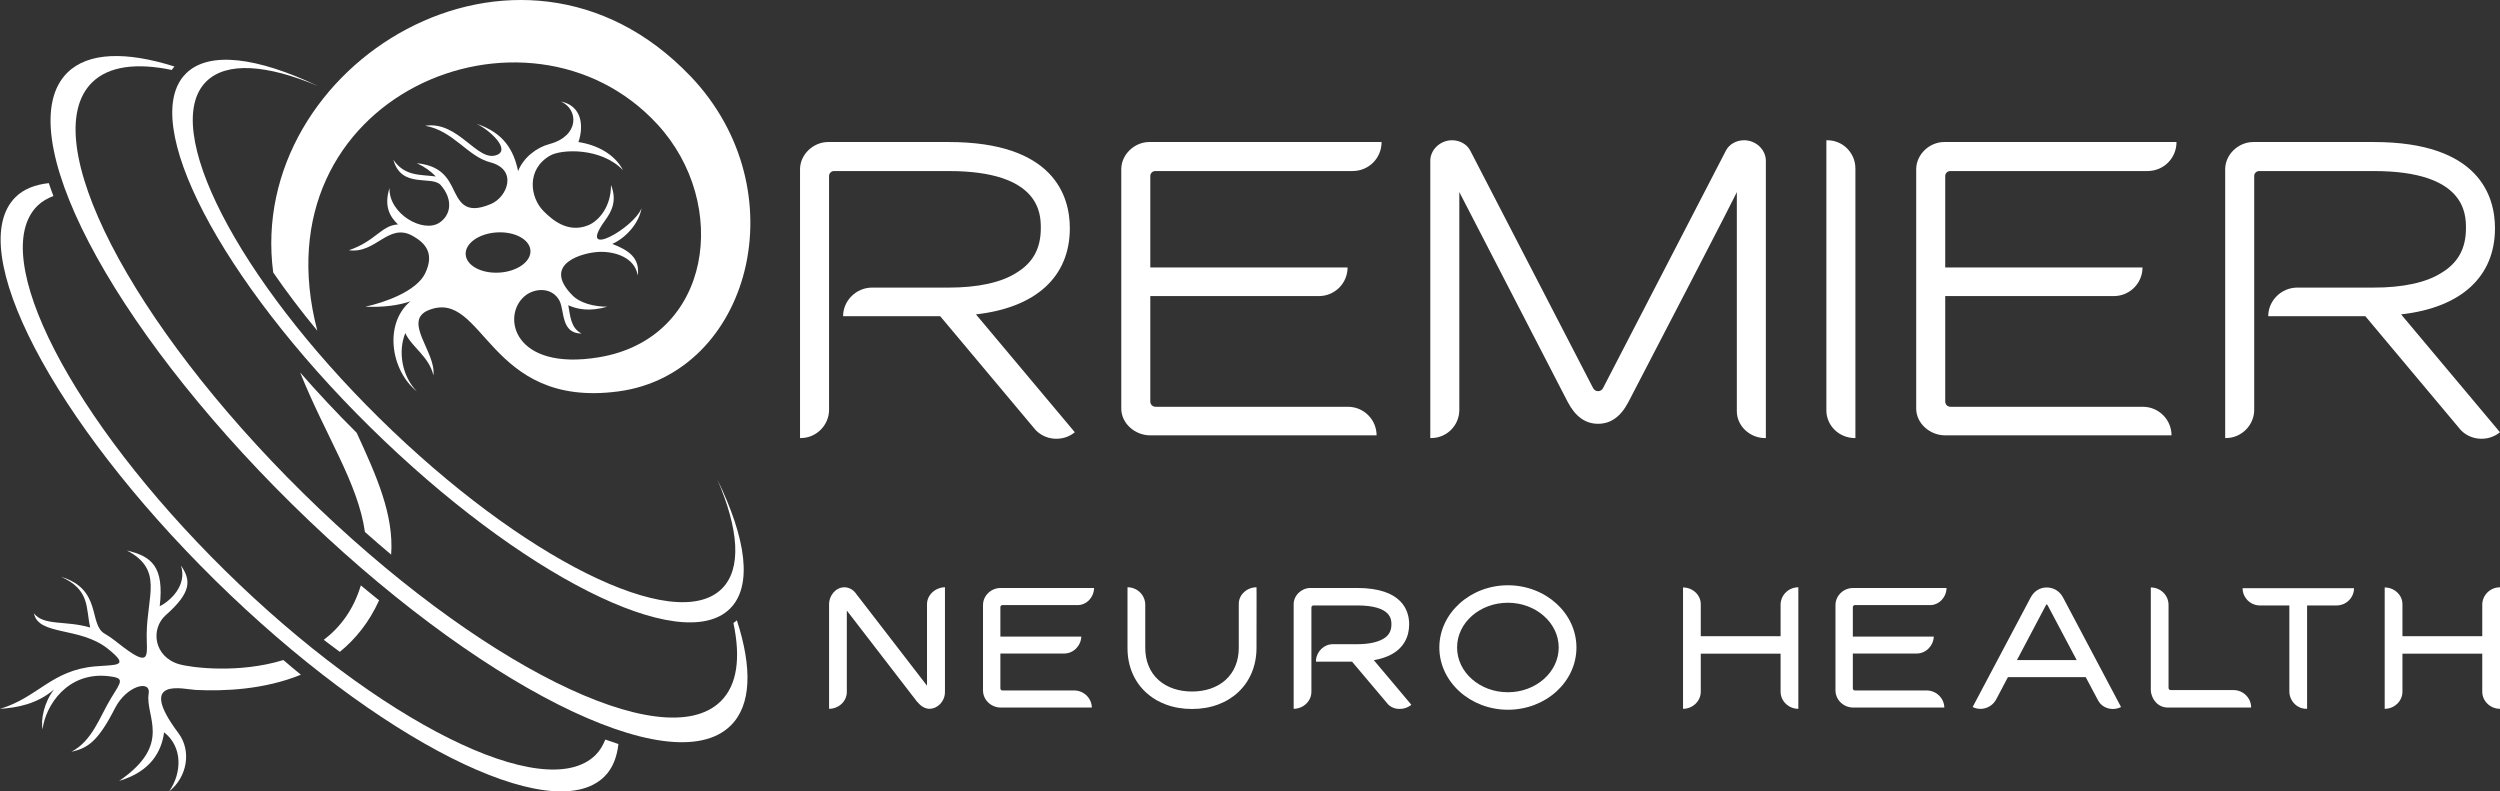 <svg width="477" height="151" viewBox="0 0 477 151" fill="none" xmlns="http://www.w3.org/2000/svg">
<rect x="0" y="0" width="477" height="151" fill="#333333" stroke="none"/>
<path d="M197.381 81.793L179.384 60.325H160.864C160.864 57.344 163.377 54.873 166.401 54.873H181.022C186.476 54.873 190.973 53.938 193.913 52.059C197.032 50.185 198.588 47.461 198.588 43.541C198.588 40.812 198.501 32.637 181.022 32.637H159.134C158.616 32.637 158.184 33.062 158.184 33.572V78.212C158.184 81.107 155.762 83.578 152.821 83.578H152.647V32.298C152.647 29.484 155.156 27.099 158.01 27.099H181.022C201.097 27.099 204.125 37.411 204.125 43.541C204.125 52.827 197.634 58.704 186.211 59.982L205.075 82.471C202.823 84.346 199.276 84.093 197.373 81.793H197.381Z" fill="white"/>
<path d="M258.067 32.637H220.426C219.908 32.637 219.476 33.062 219.476 33.572V51.038H257.117C257.117 54.02 254.695 56.49 251.663 56.49H219.476V76.591C219.476 77.187 219.908 77.616 220.517 77.616H257.2C260.228 77.616 262.655 80.086 262.655 83.067H219.476C216.535 83.067 213.939 80.768 213.939 77.955V32.294C213.939 29.48 216.448 27.095 219.302 27.095H263.605C263.605 30.166 261.182 32.633 258.067 32.633V32.637Z" fill="white"/>
<path d="M336.751 83.582C333.897 83.582 331.388 81.283 331.388 78.473V36.643C331.388 36.643 331.508 36.704 310.711 76.684C309.247 79.498 307.335 80.858 304.912 80.858C302.49 80.858 300.586 79.494 299.114 76.684L278.437 36.643V78.216C278.437 81.197 276.015 83.582 273.074 83.582H272.9V30.681C272.9 28.553 274.804 26.76 277.052 26.76C278.524 26.76 279.909 27.528 280.515 28.72L303.962 74.042C304.137 74.385 304.481 74.638 304.912 74.638C305.344 74.638 305.692 74.385 305.862 74.042L329.314 28.72C329.919 27.528 331.305 26.76 332.773 26.76C335.025 26.76 336.925 28.549 336.925 30.681V83.582H336.751Z" fill="white"/>
<path d="M353.923 83.582C350.895 83.582 348.472 81.201 348.472 78.302V26.76H348.647C351.675 26.76 354.01 29.235 354.01 32.13V83.582H353.923Z" fill="white"/>
<path d="M409.739 32.637H372.098C371.58 32.637 371.148 33.062 371.148 33.572V51.038H408.79C408.79 54.02 406.367 56.49 403.335 56.49H371.148V76.591C371.148 77.187 371.58 77.616 372.19 77.616H408.873C411.9 77.616 414.327 80.086 414.327 83.067H371.148C368.208 83.067 365.611 80.768 365.611 77.955V32.294C365.611 29.48 368.121 27.095 370.974 27.095H415.277C415.277 30.166 412.854 32.633 409.739 32.633V32.637Z" fill="white"/>
<path d="M469.298 81.793L451.3 60.325H432.78C432.78 57.344 435.294 54.873 438.318 54.873H452.939C458.393 54.873 462.889 53.938 465.83 52.059C468.949 50.185 470.505 47.461 470.505 43.541C470.505 40.812 470.417 32.637 452.939 32.637H431.051C430.532 32.637 430.101 33.062 430.101 33.572V78.212C430.101 81.107 427.679 83.578 424.738 83.578H424.564V32.298C424.564 29.484 427.073 27.099 429.927 27.099H452.939C473.014 27.099 476.042 37.411 476.042 43.541C476.042 52.827 469.551 58.704 458.128 59.982L476.992 82.471C474.739 84.346 471.193 84.093 469.289 81.793H469.298Z" fill="white"/>
<path d="M177.368 135.242C176.451 135.242 175.638 134.687 175.074 133.956L175.004 133.923L161.573 116.493V132.044C161.573 133.817 160.022 135.238 158.188 135.238V115.346C158.188 113.541 159.491 112.083 161.075 112.05C161.926 112.05 162.701 112.467 163.228 113.124L163.332 113.263L163.369 113.332C163.406 113.332 163.406 113.369 163.406 113.369L176.874 130.832V115.276C176.874 113.504 178.463 112.083 180.296 112.046V132.044C180.296 133.817 178.919 135.201 177.372 135.238L177.368 135.242Z" fill="white"/>
<path d="M205.577 115.452H191.259C191.047 115.452 190.873 115.628 190.873 115.836V121.463H206.315C206.245 123.199 204.834 124.694 203.034 124.694H190.873V131.358C190.873 131.567 191.047 131.738 191.259 131.738H204.942C206.776 131.738 208.294 133.2 208.327 135.001H190.944C189.11 135.001 187.559 133.543 187.559 131.738V115.456C187.559 113.651 189.077 112.193 190.906 112.193H208.75C208.713 113.961 207.34 115.456 205.577 115.456V115.452Z" fill="white"/>
<path d="M239.742 123.681C239.705 130.517 234.661 135.275 227.436 135.275C220.21 135.275 215.129 130.517 215.129 123.681V112.05C216.996 112.05 218.514 113.545 218.514 115.383V123.611C218.514 126.147 219.397 128.267 221.052 129.753C222.637 131.179 224.893 131.942 227.436 131.942C229.978 131.942 232.231 131.179 233.819 129.753C235.478 128.263 236.358 126.143 236.358 123.611V115.211C236.358 113.475 237.909 112.054 239.742 112.054C239.742 112.054 239.775 112.054 239.742 123.685V123.681Z" fill="white"/>
<path d="M264.712 134.233L257.976 126.249H251.099V125.866C251.277 124.232 252.65 122.913 254.305 122.913H258.926C261.045 122.913 262.771 122.566 263.899 121.904C264.99 121.28 265.483 120.41 265.483 119.127C265.483 118.225 265.483 115.517 258.926 115.517H250.605C250.394 115.517 250.215 115.689 250.215 115.901V132.008C250.215 133.78 248.664 135.238 246.831 135.238V115.276C246.831 113.61 248.312 112.185 250.037 112.185H258.922C267.561 112.185 268.868 116.526 268.868 119.127C268.868 121.594 267.744 123.583 265.624 124.787C264.641 125.347 263.472 125.723 262.132 125.968L269.291 134.474C267.914 135.585 265.799 135.548 264.704 134.233H264.712Z" fill="white"/>
<path d="M287.707 135.418C280.515 135.418 274.625 130.072 274.625 123.546C274.625 117.02 280.515 111.67 287.707 111.67C294.9 111.67 300.785 116.983 300.785 123.546C300.785 130.109 294.933 135.418 287.707 135.418ZM287.707 115.003C282.344 115.003 278.01 118.821 278.01 123.542C278.01 128.263 282.344 132.081 287.707 132.081C293.07 132.081 297.401 128.226 297.401 123.542C297.401 118.858 293.066 115.003 287.707 115.003Z" fill="white"/>
<path d="M343.122 135.242C341.288 135.242 339.737 133.784 339.737 131.979V124.722H324.507V131.979C324.507 133.784 322.955 135.242 321.122 135.242V112.087C322.955 112.087 324.507 113.508 324.507 115.28V121.39H339.737V115.387C339.737 113.549 341.255 112.054 343.122 112.054V135.246V135.242Z" fill="white"/>
<path d="M368.228 115.452H353.91C353.699 115.452 353.52 115.628 353.52 115.836V121.463H368.967C368.896 123.199 367.486 124.694 365.686 124.694H353.52V131.358C353.52 131.567 353.699 131.738 353.91 131.738H367.594C369.427 131.738 370.945 133.2 370.978 135.001H353.595C351.762 135.001 350.21 133.543 350.21 131.738V115.456C350.21 113.651 351.728 112.193 353.558 112.193H371.401C371.364 113.961 369.991 115.456 368.228 115.456V115.452Z" fill="white"/>
<path d="M400.316 133.645L397.956 129.202H383.111L380.892 133.404C380.045 135.038 378.038 135.728 376.379 134.899L387.453 113.998C388.088 112.785 389.216 112.091 390.519 112.091C391.821 112.091 392.991 112.785 393.625 113.998L404.696 134.899C403.111 135.695 401.137 135.177 400.324 133.649L400.316 133.645ZM390.689 115.489C390.618 115.387 390.548 115.313 390.51 115.313C390.477 115.313 390.407 115.383 390.336 115.521L384.836 125.935H396.226L390.689 115.485V115.489Z" fill="white"/>
<path d="M413.58 134.997C411.784 134.997 410.44 133.437 410.374 131.665V112.087C412.241 112.087 413.759 113.582 413.759 115.419V131.248C413.759 131.489 413.937 131.665 414.149 131.665H426.136C428.002 131.665 429.52 133.159 429.52 134.997H413.58Z" fill="white"/>
<path d="M440.193 115.521V135.238H440.052C438.251 135.238 436.808 133.711 436.808 131.906V115.521H431.2C429.367 115.521 427.886 114.027 427.886 112.226H449.148C449.148 114.031 447.667 115.521 445.8 115.521H440.193Z" fill="white"/>
<path d="M477 135.242C475.167 135.242 473.615 133.784 473.615 131.979V124.722H458.385V131.979C458.385 133.784 456.833 135.242 455 135.242V112.087C456.833 112.087 458.385 113.508 458.385 115.28V121.39H473.615V115.387C473.615 113.549 475.134 112.054 477 112.054V135.246V135.242Z" fill="white"/>
<path d="M61.777 122.076C62.806 122.893 63.818 123.595 64.842 124.375C67.829 121.937 70.43 118.739 72.333 114.541C71.172 113.594 70.015 112.675 68.849 111.691C67.451 116.338 64.913 119.703 61.777 122.076ZM57.269 71.069C62.084 83.092 68.31 92.142 69.629 101.502C71.296 102.972 72.964 104.43 74.635 105.822C75.166 98.202 71.848 90.823 68.053 82.573C64.241 78.788 60.645 74.937 57.269 71.069ZM34.223 126.748C29.312 125.327 28.678 119.977 31.639 117.359C36.517 113.051 36.488 110.743 34.535 107.921C35.737 111.728 32.469 114.684 30.474 115.668C31.361 108.032 28.877 106.145 24.211 105.03C31.195 108.689 28.076 113.561 27.989 120.957C27.944 124.775 28.956 127.581 23.51 123.456C22.34 122.57 21.216 121.602 19.997 120.92C16.828 119.148 19.578 112.446 11.635 110.049C17.242 112.532 16.351 115.999 17.209 119.732C12.551 118.356 8.32 119.45 6.475 117.024C7.333 121.345 15.239 119.519 20.577 123.783C24.887 127.226 22.29 126.793 18.163 127.144C9.818 127.858 7.246 133.086 0 135.25C3.169 135.03 7.026 134.384 10.311 131.55C8.341 134.107 7.777 137.341 8.117 139.179C8.677 134.564 12.929 128.071 20.797 129.022C23.8 129.386 23.199 129.945 21.241 133.123C19.034 136.704 17.67 141.323 13.634 143.43C16.77 142.756 18.727 141.421 21.95 135.103C24.14 130.815 28.831 129.623 28.367 132.347C27.633 136.675 33.041 141.956 22.726 149C28.898 147.171 30.835 143.238 31.312 139.722C34.862 142.511 34.738 147.416 32.278 150.993C35.688 148.294 36.612 143.299 34.037 139.869C25.895 129.014 35.107 131.53 37.293 131.636C42.88 131.91 50.454 131.571 57.405 128.737C56.294 127.85 55.182 126.862 54.066 125.935C45.576 128.561 36.438 127.381 34.223 126.74V126.748ZM131.663 14.46C98.941 -19.693 46.878 12.287 52.129 51.99C54.597 55.571 57.385 59.279 60.545 63.102C48.77 18.197 100.717 -3.101 125.429 23.714C139.382 38.852 135.923 64.609 114.238 68.174C98 70.845 95.64 60.321 100.078 56.523C101.99 54.885 105.362 54.751 106.748 57.376C107.739 59.263 106.984 63.641 110.966 63.641C108.846 62.546 108.834 60.292 108.423 58.242C110.215 59.03 112.467 59.484 115.869 58.524C113.272 58.495 110.634 57.846 109.137 56.266C103.276 50.254 111.343 48.143 114.396 48.057C117.387 47.971 121.149 49.139 121.688 52.59C122.132 49.221 119.962 47.739 116.823 46.542C119.373 45.39 121.887 42.703 122.41 39.714C120.937 43.561 109.9 49.727 115.441 42.074C116.652 40.404 117.801 38.33 116.574 35.287C116.619 39.363 114.28 42.189 112.144 43.018C108.266 44.521 105.308 41.882 103.707 40.278C101.136 37.701 100.368 32.334 104.947 29.692C107.137 28.43 114.666 28.12 118.863 32.457C117.291 29.419 113.882 27.626 110.369 27.107C111.43 23.955 110.995 20.181 107.017 19.364C110.447 20.88 110.543 25.96 104.877 27.471C102.314 28.153 99.879 30.076 98.85 32.645C98.029 28.655 96.104 25.335 90.932 23.62C93.475 24.841 97.394 28.475 94.852 29.545C91.106 31.118 87.527 22.995 81.127 24C86.519 24.935 89.186 29.839 93.553 30.975C98.813 32.343 96.855 37.566 93.678 38.918C88.518 41.111 87.61 38.346 86.224 35.561C84.926 32.947 83.122 31.522 79.534 31.142C81.019 31.816 82.218 32.694 83.155 33.67C80.144 33.274 77.24 33.67 75.058 30.489C76.589 36.092 82.425 33.388 84.109 35.332C86.44 38.023 86.104 40.984 83.848 42.487C80.733 44.557 74.146 40.796 74.316 35.867C73.25 39.289 74.316 41.286 75.938 42.822C72.752 42.993 71.661 46.023 66.564 47.743C71.769 48.47 74.092 42.381 78.771 45.027C81.234 46.419 82.918 48.404 81.123 52.149C79.492 55.551 73.416 57.724 69.7 58.516C73.109 58.659 75.959 58.287 78.29 57.499C73.229 61.754 74.519 70.636 79.534 74.679C76.709 71.78 75.896 67.108 77.327 63.551C78.584 66.267 81.873 68.027 82.686 71.6C83.288 67.275 76.639 61.178 81.853 59.145C92.4 55.036 93.031 78.012 117.996 74.679C143.024 71.339 152.668 36.373 131.663 14.447V14.46ZM95.275 52.014C91.861 52.223 88.987 50.679 88.85 48.559C88.717 46.44 91.372 44.553 94.785 44.345C98.199 44.137 101.073 45.68 101.21 47.8C101.343 49.915 98.684 51.806 95.275 52.014Z" fill="url(#paint0_linear_12_317)"/>
<path d="M115.495 141.106C115.039 142.229 114.45 143.25 113.62 144.067C103.977 153.562 72.329 137.79 42.93 108.848C13.53 79.903 -2.485 48.743 7.159 39.248C7.993 38.428 9.038 37.844 10.187 37.394C9.88 36.565 9.573 35.74 9.312 34.94C6.715 35.226 4.542 36.055 2.982 37.59C-7.014 47.432 10.025 80.172 41.042 110.711C72.06 141.249 105.308 158.025 115.309 148.184C116.868 146.648 117.706 144.512 117.996 141.96C117.175 141.698 116.341 141.417 115.495 141.11V141.106Z" fill="url(#paint1_linear_12_317)"/>
<path d="M140.602 118.356C140.39 118.539 140.166 118.707 139.938 118.874C141.34 125.469 140.681 130.689 137.516 133.804C126.653 144.5 90.998 126.735 57.878 94.126C24.758 61.521 6.715 26.413 17.578 15.722C20.747 12.602 26.061 11.956 32.772 13.345C32.942 13.124 33.095 12.896 33.282 12.687C24.066 9.78 16.836 9.947 12.866 13.851C1.605 24.939 20.801 61.824 55.746 96.225C90.691 130.631 128.15 149.531 139.411 138.444C143.377 134.54 143.543 127.426 140.598 118.36L140.602 118.356Z" fill="url(#paint2_linear_12_317)"/>
<path d="M99.427 2.515C86.925 2.515 74.171 8.497 65.303 18.519C55.062 30.097 53.594 43.696 56.165 53.44C55.128 42.279 58.791 31.563 66.477 23.264C74.606 14.488 86.564 9.253 98.452 9.253C124.616 9.253 141.979 33.87 134.762 54.334C130.319 66.928 118.27 71.637 108.1 71.135C113.148 72.829 131.962 72.927 138.731 53.329C146.973 29.48 125.852 2.507 99.422 2.507L99.427 2.515Z" fill="url(#paint3_linear_12_317)"/>
<path d="M136.823 91.398C140.971 100.95 141.577 108.542 137.707 112.348C128.801 121.116 99.568 106.553 72.412 79.817C45.257 53.084 30.465 24.302 39.371 15.534C43.241 11.724 50.947 12.324 60.649 16.404C49.11 10.915 39.889 9.686 35.509 13.998C26.276 23.089 42.013 53.329 70.666 81.536C99.315 109.743 130.029 125.241 139.262 116.15C143.642 111.838 142.394 102.76 136.819 91.398H136.823Z" fill="url(#paint4_linear_12_317)"/>
<defs>
<linearGradient id="paint0_linear_12_317" x1="5.942" y1="137.008" x2="74.017" y2="-93.335" gradientUnits="userSpaceOnUse">
<stop stop-color="white"/>
<stop offset="1" stop-color="white"/>
</linearGradient>
<linearGradient id="paint1_linear_12_317" x1="-0.022" y1="75.501" x2="476.983" y2="75.501" gradientUnits="userSpaceOnUse">
<stop stop-color="white"/>
<stop offset="1" stop-color="white"/>
</linearGradient>
<linearGradient id="paint2_linear_12_317" x1="0.014" y1="75.5" x2="477.019" y2="75.5" gradientUnits="userSpaceOnUse">
<stop stop-color="white"/>
<stop offset="1" stop-color="white"/>
</linearGradient>
<linearGradient id="paint3_linear_12_317" x1="90.564" y1="143.391" x2="170.602" y2="-64.884" gradientUnits="userSpaceOnUse">
<stop stop-color="white"/>
<stop offset="1" stop-color="white"/>
</linearGradient>
<linearGradient id="paint4_linear_12_317" x1="32.865" y1="65.077" x2="141.903" y2="65.079" gradientUnits="userSpaceOnUse">
<stop stop-color="white"/>
<stop offset="1" stop-color="white"/>
</linearGradient>
</defs>
</svg>
